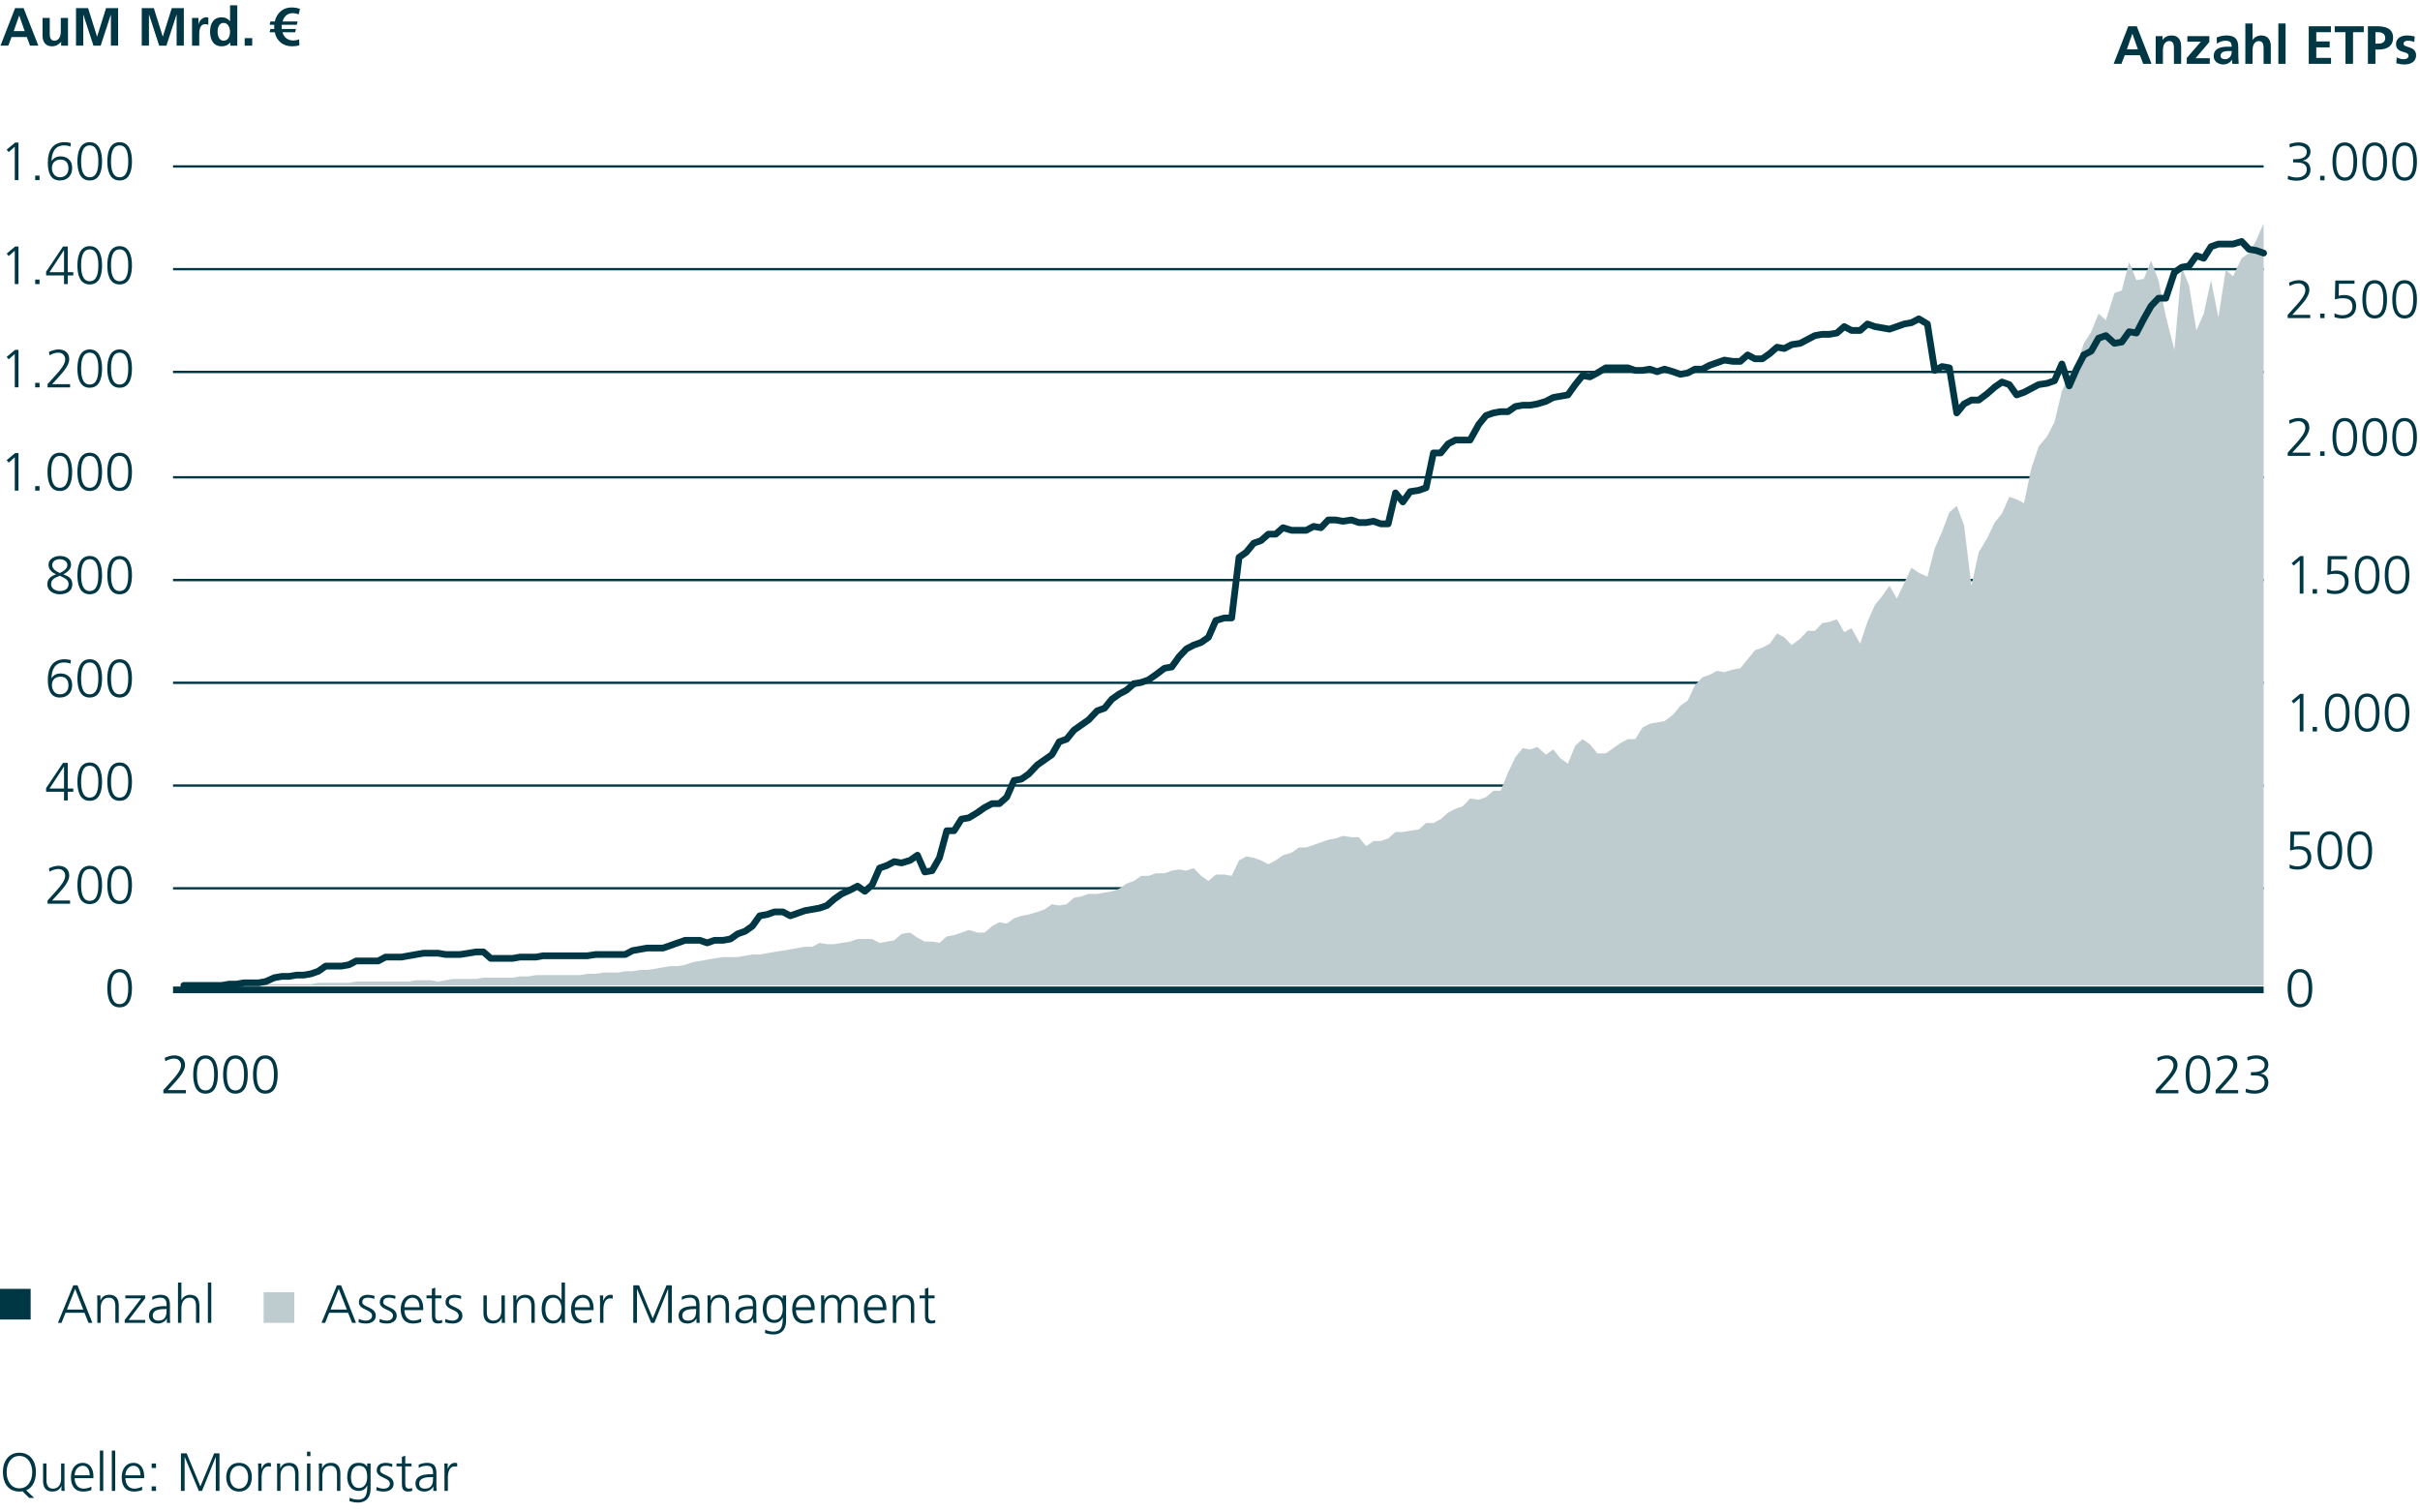 <?xml version="1.0" encoding="UTF-8"?><svg id="Markt_1" xmlns="http://www.w3.org/2000/svg" viewBox="0 0 720 450"><defs><style>.cls-1{fill:#003745;}.cls-2{fill:#bfcccf;}.cls-3{stroke-linecap:round;}.cls-3,.cls-4,.cls-5{fill:none;stroke:#003745;stroke-linejoin:round;}.cls-3,.cls-5{stroke-width:2px;}.cls-4{stroke-width:.7px;}</style></defs><path class="cls-1" d="m8.676,445.664l-1.985-1.969c-.144.032-.288.048-.448.063-.144.017-.304.017-.464.017-3.217,0-4.882-2.354-4.914-5.778-.032-3.025,1.553-5.778,4.914-5.778s4.946,2.753,4.914,5.778c-.032,2.625-1.009,4.626-2.897,5.394l2.354,2.273h-1.473Zm-6.707-7.667c0,2.368,1.185,4.817,3.81,4.817s3.81-2.449,3.81-4.817-1.185-4.818-3.81-4.818-3.81,2.449-3.81,4.818Z"/><path class="cls-1" d="m19.187,441.662c0,.624,0,1.265.064,1.921h-.977v-1.457h-.032c-.336.736-.944,1.649-2.641,1.649-2.017,0-2.785-1.345-2.785-3.138v-5.218h1.008v4.962c0,1.536.545,2.529,1.938,2.529,1.841,0,2.417-1.617,2.417-2.978v-4.514h1.008v6.242Z"/><path class="cls-1" d="m27.187,443.327c-.704.288-1.616.448-2.368.448-2.705,0-3.714-1.825-3.714-4.274,0-2.497,1.377-4.273,3.441-4.273,2.305,0,3.249,1.856,3.249,4.05v.512h-5.586c0,1.729.929,3.122,2.689,3.122.736,0,1.809-.305,2.288-.608v1.024Zm-.496-4.402c0-1.424-.576-2.833-2.08-2.833-1.489,0-2.401,1.489-2.401,2.833h4.481Z"/><path class="cls-1" d="m29.713,431.578h1.008v12.005h-1.008v-12.005Z"/><path class="cls-1" d="m33.265,431.578h1.008v12.005h-1.008v-12.005Z"/><path class="cls-1" d="m42.29,443.327c-.704.288-1.616.448-2.368.448-2.705,0-3.714-1.825-3.714-4.274,0-2.497,1.377-4.273,3.441-4.273,2.305,0,3.249,1.856,3.249,4.05v.512h-5.586c0,1.729.929,3.122,2.689,3.122.736,0,1.809-.305,2.288-.608v1.024Zm-.496-4.402c0-1.424-.576-2.833-2.08-2.833-1.489,0-2.401,1.489-2.401,2.833h4.481Z"/><path class="cls-1" d="m46.417,436.765h-1.297v-1.345h1.297v1.345Zm-1.297,5.474h1.297v1.345h-1.297v-1.345Z"/><path class="cls-1" d="m53.826,432.41h1.712l4.082,9.828,4.098-9.828h1.585v11.173h-1.104v-10.068h-.032l-4.065,10.068h-.944l-4.194-10.068h-.031v10.068h-1.104v-11.173Z"/><path class="cls-1" d="m71.122,435.228c2.641,0,3.81,2.049,3.81,4.273s-1.169,4.274-3.81,4.274-3.81-2.049-3.81-4.274,1.168-4.273,3.81-4.273Zm0,7.684c1.761,0,2.705-1.521,2.705-3.41s-.944-3.409-2.705-3.409-2.705,1.521-2.705,3.409.944,3.41,2.705,3.41Z"/><path class="cls-1" d="m76.832,437.244c0-.896,0-1.232-.064-1.824h1.009v1.568h.032c.368-.912,1.056-1.761,2.097-1.761.24,0,.528.048.704.096v1.057c-.208-.063-.48-.096-.736-.096-1.601,0-2.033,1.793-2.033,3.266v4.033h-1.008v-6.339Z"/><path class="cls-1" d="m82.449,437.341c0-.625,0-1.265-.064-1.921h.977v1.456h.032c.336-.736.944-1.648,2.641-1.648,2.018,0,2.785,1.345,2.785,3.138v5.218h-1.008v-4.962c0-1.537-.545-2.529-1.938-2.529-1.84,0-2.417,1.617-2.417,2.978v4.514h-1.008v-6.242Z"/><path class="cls-1" d="m92.353,433.243h-1.008v-1.345h1.008v1.345Zm-1.008,2.177h1.008v8.163h-1.008v-8.163Z"/><path class="cls-1" d="m94.897,437.341c0-.625,0-1.265-.064-1.921h.977v1.456h.032c.336-.736.944-1.648,2.641-1.648,2.018,0,2.785,1.345,2.785,3.138v5.218h-1.008v-4.962c0-1.537-.545-2.529-1.938-2.529-1.84,0-2.417,1.617-2.417,2.978v4.514h-1.008v-6.242Z"/><path class="cls-1" d="m110.259,442.911c0,2.272-1.024,4.129-3.826,4.129-1.072,0-2.049-.304-2.465-.432l.08-1.009c.624.32,1.521.576,2.401.576,2.593,0,2.816-1.889,2.816-4.193h-.031c-.545,1.185-1.44,1.601-2.481,1.601-2.609,0-3.441-2.272-3.441-4.082,0-2.48.961-4.273,3.361-4.273,1.089,0,1.793.145,2.545,1.12h.032v-.928h1.009v7.491Zm-3.489-.192c1.824,0,2.48-1.729,2.48-3.218,0-1.969-.576-3.409-2.417-3.409-1.921,0-2.417,1.825-2.417,3.409,0,1.601.641,3.218,2.354,3.218Z"/><path class="cls-1" d="m112.065,442.399c.607.305,1.344.513,2.129.513.96,0,1.809-.528,1.809-1.457,0-1.937-3.922-1.633-3.922-4.002,0-1.616,1.312-2.225,2.657-2.225.432,0,1.297.096,2.017.368l-.096.881c-.528-.24-1.249-.385-1.809-.385-1.041,0-1.761.32-1.761,1.36,0,1.521,4.018,1.329,4.018,4.002,0,1.729-1.617,2.321-2.85,2.321-.784,0-1.568-.097-2.289-.385l.097-.992Z"/><path class="cls-1" d="m122.434,436.284h-1.857v5.282c0,.736.272,1.345,1.089,1.345.384,0,.641-.08.929-.192l.063.832c-.24.097-.736.225-1.232.225-1.793,0-1.856-1.232-1.856-2.722v-4.77h-1.601v-.864h1.601v-1.969l1.008-.353v2.321h1.857v.864Z"/><path class="cls-1" d="m128.93,442.271h-.031c-.448.977-1.585,1.505-2.594,1.505-2.32,0-2.688-1.569-2.688-2.306,0-2.736,2.913-2.864,5.025-2.864h.192v-.417c0-1.393-.496-2.097-1.856-2.097-.849,0-1.649.192-2.401.673v-.977c.624-.305,1.681-.561,2.401-.561,2.017,0,2.865.912,2.865,3.041v3.602c0,.656,0,1.152.08,1.713h-.993v-1.312Zm-.096-2.801h-.288c-1.745,0-3.825.176-3.825,1.969,0,1.072.768,1.473,1.696,1.473,2.369,0,2.417-2.065,2.417-2.945v-.496Z"/><path class="cls-1" d="m132.241,437.244c0-.896,0-1.232-.064-1.824h1.009v1.568h.032c.368-.912,1.056-1.761,2.097-1.761.24,0,.528.048.704.096v1.057c-.208-.063-.48-.096-.736-.096-1.601,0-2.033,1.793-2.033,3.266v4.033h-1.008v-6.339Z"/><path class="cls-1" d="m100.235,382.411h1.248l4.434,11.173h-1.152l-1.2-2.993h-5.634l-1.201,2.993h-1.072l4.578-11.173Zm.544,1.057l-2.433,6.163h4.85l-2.417-6.163Z"/><path class="cls-1" d="m106.761,392.4c.607.305,1.344.513,2.129.513.96,0,1.809-.528,1.809-1.457,0-1.937-3.922-1.633-3.922-4.002,0-1.616,1.312-2.225,2.657-2.225.432,0,1.297.096,2.017.368l-.096.881c-.528-.24-1.249-.385-1.809-.385-1.041,0-1.761.32-1.761,1.36,0,1.521,4.018,1.329,4.018,4.002,0,1.729-1.617,2.321-2.85,2.321-.784,0-1.568-.097-2.289-.385l.097-.992Z"/><path class="cls-1" d="m112.985,392.4c.607.305,1.344.513,2.129.513.96,0,1.809-.528,1.809-1.457,0-1.937-3.922-1.633-3.922-4.002,0-1.616,1.312-2.225,2.657-2.225.432,0,1.296.096,2.017.368l-.096.881c-.528-.24-1.249-.385-1.809-.385-1.041,0-1.761.32-1.761,1.36,0,1.521,4.018,1.329,4.018,4.002,0,1.729-1.617,2.321-2.85,2.321-.784,0-1.568-.097-2.289-.385l.097-.992Z"/><path class="cls-1" d="m125.307,393.328c-.704.288-1.616.448-2.368.448-2.705,0-3.714-1.825-3.714-4.274,0-2.497,1.377-4.273,3.441-4.273,2.305,0,3.249,1.856,3.249,4.05v.512h-5.586c0,1.729.929,3.122,2.689,3.122.736,0,1.809-.305,2.288-.608v1.024Zm-.496-4.402c0-1.424-.576-2.833-2.08-2.833-1.489,0-2.401,1.489-2.401,2.833h4.481Z"/><path class="cls-1" d="m131.355,386.285h-1.857v5.282c0,.736.272,1.345,1.089,1.345.384,0,.641-.08.929-.192l.063.832c-.24.097-.736.225-1.232.225-1.793,0-1.856-1.232-1.856-2.722v-4.77h-1.601v-.864h1.601v-1.969l1.008-.353v2.321h1.857v.864Z"/><path class="cls-1" d="m132.536,392.4c.607.305,1.344.513,2.129.513.96,0,1.809-.528,1.809-1.457,0-1.937-3.922-1.633-3.922-4.002,0-1.616,1.312-2.225,2.657-2.225.432,0,1.297.096,2.017.368l-.096.881c-.528-.24-1.249-.385-1.809-.385-1.041,0-1.761.32-1.761,1.36,0,1.521,4.018,1.329,4.018,4.002,0,1.729-1.617,2.321-2.85,2.321-.784,0-1.568-.097-2.289-.385l.097-.992Z"/><path class="cls-1" d="m150.202,391.663c0,.624,0,1.265.064,1.921h-.977v-1.457h-.032c-.336.736-.944,1.649-2.641,1.649-2.017,0-2.785-1.345-2.785-3.138v-5.218h1.008v4.962c0,1.536.545,2.529,1.938,2.529,1.841,0,2.417-1.617,2.417-2.978v-4.514h1.008v6.242Z"/><path class="cls-1" d="m152.729,387.342c0-.625,0-1.265-.064-1.921h.977v1.456h.032c.336-.736.944-1.648,2.641-1.648,2.018,0,2.785,1.345,2.785,3.138v5.218h-1.008v-4.962c0-1.537-.545-2.529-1.938-2.529-1.84,0-2.417,1.617-2.417,2.978v4.514h-1.008v-6.242Z"/><path class="cls-1" d="m168.091,393.584h-1.009v-1.297h-.032c-.544,1.041-1.376,1.489-2.545,1.489-2.241,0-3.361-1.857-3.361-4.274,0-2.48.961-4.273,3.361-4.273,1.601,0,2.401,1.169,2.545,1.568h.032v-5.218h1.009v12.005Zm-3.426-.672c1.793,0,2.417-1.921,2.417-3.41s-.624-3.409-2.417-3.409c-1.921,0-2.417,1.825-2.417,3.409s.496,3.41,2.417,3.41Z"/><path class="cls-1" d="m175.994,393.328c-.704.288-1.616.448-2.368.448-2.705,0-3.714-1.825-3.714-4.274,0-2.497,1.377-4.273,3.441-4.273,2.305,0,3.249,1.856,3.249,4.05v.512h-5.586c0,1.729.929,3.122,2.689,3.122.736,0,1.809-.305,2.288-.608v1.024Zm-.496-4.402c0-1.424-.576-2.833-2.08-2.833-1.489,0-2.401,1.489-2.401,2.833h4.481Z"/><path class="cls-1" d="m178.521,387.245c0-.896,0-1.232-.064-1.824h1.009v1.568h.032c.368-.912,1.056-1.761,2.097-1.761.24,0,.528.048.704.096v1.057c-.208-.063-.48-.096-.736-.096-1.601,0-2.033,1.793-2.033,3.266v4.033h-1.008v-6.339Z"/><path class="cls-1" d="m188.409,382.411h1.712l4.082,9.828,4.098-9.828h1.585v11.173h-1.104v-10.068h-.032l-4.065,10.068h-.944l-4.194-10.068h-.031v10.068h-1.104v-11.173Z"/><path class="cls-1" d="m207.21,392.272h-.031c-.448.977-1.585,1.505-2.594,1.505-2.32,0-2.688-1.569-2.688-2.306,0-2.736,2.913-2.864,5.025-2.864h.192v-.417c0-1.393-.496-2.097-1.856-2.097-.849,0-1.649.192-2.401.673v-.977c.624-.305,1.681-.561,2.401-.561,2.017,0,2.865.912,2.865,3.041v3.602c0,.656,0,1.152.08,1.713h-.993v-1.312Zm-.096-2.801h-.288c-1.745,0-3.825.176-3.825,1.969,0,1.072.768,1.473,1.696,1.473,2.369,0,2.417-2.065,2.417-2.945v-.496Z"/><path class="cls-1" d="m210.521,387.342c0-.625,0-1.265-.064-1.921h.977v1.456h.032c.336-.736.944-1.648,2.641-1.648,2.018,0,2.785,1.345,2.785,3.138v5.218h-1.008v-4.962c0-1.537-.545-2.529-1.938-2.529-1.84,0-2.417,1.617-2.417,2.978v4.514h-1.008v-6.242Z"/><path class="cls-1" d="m224.106,392.272h-.031c-.448.977-1.585,1.505-2.594,1.505-2.32,0-2.688-1.569-2.688-2.306,0-2.736,2.913-2.864,5.025-2.864h.192v-.417c0-1.393-.496-2.097-1.856-2.097-.849,0-1.649.192-2.401.673v-.977c.624-.305,1.681-.561,2.401-.561,2.017,0,2.865.912,2.865,3.041v3.602c0,.656,0,1.152.08,1.713h-.993v-1.312Zm-.096-2.801h-.288c-1.745,0-3.825.176-3.825,1.969,0,1.072.768,1.473,1.696,1.473,2.369,0,2.417-2.065,2.417-2.945v-.496Z"/><path class="cls-1" d="m233.883,392.912c0,2.272-1.024,4.129-3.826,4.129-1.072,0-2.049-.304-2.465-.432l.08-1.009c.624.32,1.521.576,2.401.576,2.593,0,2.816-1.889,2.816-4.193h-.031c-.545,1.185-1.44,1.601-2.481,1.601-2.609,0-3.441-2.272-3.441-4.082,0-2.48.961-4.273,3.361-4.273,1.089,0,1.793.145,2.545,1.12h.032v-.928h1.009v7.491Zm-3.489-.192c1.824,0,2.48-1.729,2.48-3.218,0-1.969-.576-3.409-2.417-3.409-1.921,0-2.417,1.825-2.417,3.409,0,1.601.641,3.218,2.354,3.218Z"/><path class="cls-1" d="m241.785,393.328c-.704.288-1.616.448-2.368.448-2.705,0-3.714-1.825-3.714-4.274,0-2.497,1.377-4.273,3.441-4.273,2.305,0,3.249,1.856,3.249,4.05v.512h-5.586c0,1.729.929,3.122,2.689,3.122.736,0,1.809-.305,2.288-.608v1.024Zm-.496-4.402c0-1.424-.576-2.833-2.08-2.833-1.489,0-2.401,1.489-2.401,2.833h4.481Z"/><path class="cls-1" d="m254.171,393.584v-5.426c0-1.153-.432-2.065-1.729-2.065-1.104,0-2.192.944-2.192,2.978v4.514h-1.009v-5.426c0-1.153-.432-2.065-1.729-2.065-1.104,0-2.193.944-2.193,2.978v4.514h-1.008v-6.242c0-.625,0-1.265-.064-1.921h.977v1.376l.032.017c.32-.561.8-1.585,2.545-1.585.721,0,1.904.305,2.161,1.729h.032c.368-.96,1.328-1.729,2.608-1.729,1.648,0,2.577,1.152,2.577,2.737v5.618h-1.009Z"/><path class="cls-1" d="m263.114,393.328c-.704.288-1.616.448-2.368.448-2.705,0-3.714-1.825-3.714-4.274,0-2.497,1.377-4.273,3.441-4.273,2.305,0,3.249,1.856,3.249,4.05v.512h-5.586c0,1.729.929,3.122,2.689,3.122.736,0,1.809-.305,2.288-.608v1.024Zm-.496-4.402c0-1.424-.576-2.833-2.08-2.833-1.489,0-2.401,1.489-2.401,2.833h4.481Z"/><path class="cls-1" d="m265.64,387.342c0-.625,0-1.265-.064-1.921h.977v1.456h.032c.336-.736.944-1.648,2.641-1.648,2.018,0,2.785,1.345,2.785,3.138v5.218h-1.008v-4.962c0-1.537-.545-2.529-1.938-2.529-1.84,0-2.417,1.617-2.417,2.978v4.514h-1.008v-6.242Z"/><path class="cls-1" d="m278.058,386.285h-1.857v5.282c0,.736.272,1.345,1.089,1.345.384,0,.641-.08.929-.192l.063.832c-.24.097-.736.225-1.232.225-1.793,0-1.856-1.232-1.856-2.722v-4.77h-1.601v-.864h1.601v-1.969l1.008-.353v2.321h1.857v.864Z"/><rect class="cls-2" x="78.428" y="384.466" width="9.119" height="9.119"/><path class="cls-1" d="m21.807,382.41h1.248l4.434,11.173h-1.152l-1.2-2.993h-5.634l-1.201,2.993h-1.072l4.578-11.173Zm.544,1.057l-2.433,6.163h4.85l-2.417-6.163Z"/><path class="cls-1" d="m28.957,387.341c0-.625,0-1.265-.064-1.921h.977v1.456h.032c.336-.736.944-1.648,2.641-1.648,2.018,0,2.785,1.345,2.785,3.138v5.218h-1.008v-4.962c0-1.537-.545-2.529-1.938-2.529-1.84,0-2.417,1.617-2.417,2.978v4.514h-1.008v-6.242Z"/><path class="cls-1" d="m37.1,392.735l4.914-6.45h-4.722v-.864h5.891v.864l-4.914,6.435h4.914v.864h-6.083v-.849Z"/><path class="cls-1" d="m49.647,392.271h-.031c-.448.977-1.585,1.505-2.594,1.505-2.32,0-2.688-1.569-2.688-2.306,0-2.736,2.913-2.864,5.025-2.864h.192v-.417c0-1.393-.496-2.097-1.856-2.097-.849,0-1.649.192-2.401.673v-.977c.624-.305,1.681-.561,2.401-.561,2.017,0,2.865.912,2.865,3.041v3.602c0,.656,0,1.152.08,1.713h-.993v-1.312Zm-.096-2.801h-.288c-1.745,0-3.825.176-3.825,1.969,0,1.072.768,1.473,1.696,1.473,2.369,0,2.417-2.065,2.417-2.945v-.496Z"/><path class="cls-1" d="m52.957,381.578h1.008v5.218h.032c.433-.896,1.345-1.568,2.545-1.568,2.193,0,2.785,1.457,2.785,3.474v4.882h-1.008v-4.866c0-1.408-.272-2.625-1.938-2.625-1.792,0-2.417,1.697-2.417,3.121v4.37h-1.008v-12.005Z"/><path class="cls-1" d="m61.853,381.578h1.008v12.005h-1.008v-12.005Z"/><rect class="cls-1" y="383.466" width="9.119" height="9.119"/><line class="cls-5" x1="51.482" y1="294.516" x2="673.478" y2="294.516"/><path class="cls-4" d="m51.48,49.516h621.995M51.48,80.086h621.995M51.48,110.655h621.995M51.48,142.008h621.995M51.48,172.578h621.995M51.48,203.147h621.995M51.48,233.717h621.995m-621.991,30.57h621.995"/><path class="cls-1" d="m48.608,324.318l2.561-2.834c1.345-1.488,2.689-3.153,2.689-4.514,0-1.185-.864-2.017-1.969-2.017-1.009,0-1.81.288-2.689.801l-.192-1.009c.816-.4,1.905-.752,2.817-.752,1.809,0,3.233.912,3.233,2.929,0,1.665-1.633,3.602-3.073,5.187l-2.017,2.209h5.346v.96h-6.706v-.96Z"/><path class="cls-1" d="m64.819,319.692c0,2.337-.48,5.698-3.665,5.698s-3.666-3.361-3.666-5.698c0-2.609.688-5.698,3.666-5.698s3.665,3.089,3.665,5.698Zm-6.227,0c0,1.856.24,4.737,2.562,4.737s2.561-2.881,2.561-4.737-.24-4.738-2.561-4.738-2.562,2.881-2.562,4.738Z"/><path class="cls-1" d="m73.714,319.692c0,2.337-.48,5.698-3.665,5.698s-3.666-3.361-3.666-5.698c0-2.609.688-5.698,3.666-5.698s3.665,3.089,3.665,5.698Zm-6.227,0c0,1.856.24,4.737,2.562,4.737s2.561-2.881,2.561-4.737-.24-4.738-2.561-4.738-2.562,2.881-2.562,4.738Z"/><path class="cls-1" d="m82.61,319.692c0,2.337-.48,5.698-3.665,5.698s-3.666-3.361-3.666-5.698c0-2.609.688-5.698,3.666-5.698s3.665,3.089,3.665,5.698Zm-6.227,0c0,1.856.24,4.737,2.562,4.737s2.561-2.881,2.561-4.737-.24-4.738-2.561-4.738-2.562,2.881-2.562,4.738Z"/><path class="cls-1" d="m641.41,324.318l2.561-2.834c1.345-1.488,2.689-3.153,2.689-4.514,0-1.185-.864-2.017-1.969-2.017-1.009,0-1.81.288-2.689.801l-.192-1.009c.816-.4,1.905-.752,2.817-.752,1.809,0,3.233.912,3.233,2.929,0,1.665-1.633,3.602-3.073,5.187l-2.017,2.209h5.346v.96h-6.706v-.96Z"/><path class="cls-1" d="m657.621,319.692c0,2.337-.48,5.698-3.665,5.698s-3.666-3.361-3.666-5.698c0-2.609.688-5.698,3.666-5.698s3.665,3.089,3.665,5.698Zm-6.227,0c0,1.856.24,4.737,2.562,4.737s2.561-2.881,2.561-4.737-.24-4.738-2.561-4.738-2.562,2.881-2.562,4.738Z"/><path class="cls-1" d="m659.202,324.318l2.561-2.834c1.345-1.488,2.689-3.153,2.689-4.514,0-1.185-.864-2.017-1.969-2.017-1.009,0-1.81.288-2.689.801l-.192-1.009c.816-.4,1.905-.752,2.817-.752,1.809,0,3.233.912,3.233,2.929,0,1.665-1.633,3.602-3.073,5.187l-2.017,2.209h5.346v.96h-6.706v-.96Z"/><path class="cls-1" d="m669.699,319.003h.288c1.521,0,3.793-.16,3.793-2.241,0-1.248-1.36-1.809-2.561-1.809-.881,0-1.713.225-2.497.592l-.097-1.04c.816-.304,1.777-.512,2.705-.512,1.841,0,3.554.784,3.554,2.769,0,1.36-.96,2.337-2.32,2.673v.032c1.488.064,2.32,1.217,2.32,2.705,0,2.033-1.793,3.218-4.033,3.218-.961,0-1.857-.112-2.753-.448l.128-1.057c.912.433,1.889.544,2.688.544,1.345,0,2.865-.656,2.865-2.353,0-1.921-1.856-2.113-3.057-2.113h-1.024v-.96Z"/><path class="cls-1" d="m39.258,294.016c0,2.337-.48,5.698-3.665,5.698s-3.666-3.361-3.666-5.698c0-2.609.688-5.698,3.666-5.698s3.665,3.089,3.665,5.698Zm-6.227,0c0,1.856.24,4.737,2.562,4.737s2.561-2.881,2.561-4.737-.24-4.738-2.561-4.738-2.562,2.881-2.562,4.738Z"/><path class="cls-1" d="m14.153,267.915l2.561-2.834c1.345-1.488,2.689-3.153,2.689-4.514,0-1.185-.864-2.017-1.969-2.017-1.009,0-1.81.288-2.689.801l-.192-1.009c.816-.4,1.905-.752,2.817-.752,1.809,0,3.233.912,3.233,2.929,0,1.665-1.633,3.602-3.073,5.187l-2.017,2.209h5.346v.96h-6.706v-.96Z"/><path class="cls-1" d="m30.364,263.289c0,2.337-.48,5.698-3.665,5.698s-3.666-3.361-3.666-5.698c0-2.609.688-5.698,3.666-5.698s3.665,3.089,3.665,5.698Zm-6.227,0c0,1.856.24,4.737,2.562,4.737s2.561-2.881,2.561-4.737-.24-4.738-2.561-4.738-2.562,2.881-2.562,4.738Z"/><path class="cls-1" d="m39.259,263.289c0,2.337-.48,5.698-3.665,5.698s-3.666-3.361-3.666-5.698c0-2.609.688-5.698,3.666-5.698s3.665,3.089,3.665,5.698Zm-6.227,0c0,1.856.24,4.737,2.562,4.737s2.561-2.881,2.561-4.737-.24-4.738-2.561-4.738-2.562,2.881-2.562,4.738Z"/><path class="cls-1" d="m13.72,234.485l5.026-7.508h1.408v7.636h1.648v.96h-1.648v2.577h-1.104v-2.577h-5.33v-1.088Zm5.33-6.403h-.032l-4.289,6.531h4.321v-6.531Z"/><path class="cls-1" d="m30.364,232.564c0,2.337-.48,5.698-3.665,5.698s-3.666-3.361-3.666-5.698c0-2.609.688-5.698,3.666-5.698s3.665,3.089,3.665,5.698Zm-6.227,0c0,1.856.24,4.737,2.562,4.737s2.561-2.881,2.561-4.737-.24-4.738-2.561-4.738-2.562,2.881-2.562,4.738Z"/><path class="cls-1" d="m39.259,232.564c0,2.337-.48,5.698-3.665,5.698s-3.666-3.361-3.666-5.698c0-2.609.688-5.698,3.666-5.698s3.665,3.089,3.665,5.698Zm-6.227,0c0,1.856.24,4.737,2.562,4.737s2.561-2.881,2.561-4.737-.24-4.738-2.561-4.738-2.562,2.881-2.562,4.738Z"/><path class="cls-1" d="m17.802,165.414c1.744,0,3.345.784,3.345,2.608,0,1.377-1.232,2.289-2.289,2.865,1.521.544,2.657,1.185,2.657,2.945,0,2.193-1.921,2.978-3.713,2.978-1.777,0-3.714-.929-3.714-2.978,0-1.713,1.12-2.417,2.577-2.945-1.152-.544-2.225-1.393-2.225-2.865,0-1.872,2-2.608,3.361-2.608Zm0,5.89c-1.297.528-2.609.977-2.609,2.529,0,1.249,1.328,2.017,2.609,2.017,1.312,0,2.608-.576,2.608-2.112,0-1.409-1.584-1.905-2.608-2.434Zm0-.816c1.008-.496,2.24-1.216,2.24-2.368,0-1.185-1.2-1.745-2.24-1.745-1.169,0-2.257.576-2.257,1.745,0,1.28,1.344,1.92,2.257,2.368Z"/><path class="cls-1" d="m30.364,171.113c0,2.337-.48,5.698-3.665,5.698s-3.666-3.361-3.666-5.698c0-2.609.688-5.698,3.666-5.698s3.665,3.089,3.665,5.698Zm-6.227,0c0,1.856.24,4.737,2.562,4.737s2.561-2.881,2.561-4.737-.24-4.738-2.561-4.738-2.562,2.881-2.562,4.738Z"/><path class="cls-1" d="m39.259,171.113c0,2.337-.48,5.698-3.665,5.698s-3.666-3.361-3.666-5.698c0-2.609.688-5.698,3.666-5.698s3.665,3.089,3.665,5.698Zm-6.227,0c0,1.856.24,4.737,2.562,4.737s2.561-2.881,2.561-4.737-.24-4.738-2.561-4.738-2.562,2.881-2.562,4.738Z"/><path class="cls-1" d="m4.506,134.799h.992v11.173h-1.104v-9.924l-1.809,1.584-.608-.72,2.529-2.113Z"/><path class="cls-1" d="m10.473,144.627h1.297v1.345h-1.297v-1.345Z"/><path class="cls-1" d="m21.467,140.386c0,2.337-.48,5.698-3.665,5.698s-3.666-3.361-3.666-5.698c0-2.609.688-5.698,3.666-5.698s3.665,3.089,3.665,5.698Zm-6.227,0c0,1.856.24,4.737,2.562,4.737s2.561-2.881,2.561-4.737-.24-4.738-2.561-4.738-2.562,2.881-2.562,4.738Z"/><path class="cls-1" d="m30.364,140.386c0,2.337-.48,5.698-3.665,5.698s-3.666-3.361-3.666-5.698c0-2.609.688-5.698,3.666-5.698s3.665,3.089,3.665,5.698Zm-6.227,0c0,1.856.24,4.737,2.562,4.737s2.561-2.881,2.561-4.737-.24-4.738-2.561-4.738-2.562,2.881-2.562,4.738Z"/><path class="cls-1" d="m39.259,140.386c0,2.337-.48,5.698-3.665,5.698s-3.666-3.361-3.666-5.698c0-2.609.688-5.698,3.666-5.698s3.665,3.089,3.665,5.698Zm-6.227,0c0,1.856.24,4.737,2.562,4.737s2.561-2.881,2.561-4.737-.24-4.738-2.561-4.738-2.562,2.881-2.562,4.738Z"/><path class="cls-1" d="m4.506,73.348h.992v11.172h-1.104v-9.924l-1.809,1.584-.608-.72,2.529-2.113Z"/><path class="cls-1" d="m10.473,83.176h1.297v1.345h-1.297v-1.345Z"/><path class="cls-1" d="m13.72,80.855l5.026-7.507h1.408v7.635h1.648v.96h-1.648v2.577h-1.104v-2.577h-5.33v-1.088Zm5.33-6.402h-.032l-4.289,6.53h4.321v-6.53Z"/><path class="cls-1" d="m30.364,78.934c0,2.337-.48,5.698-3.665,5.698s-3.666-3.361-3.666-5.698c0-2.609.688-5.698,3.666-5.698s3.665,3.089,3.665,5.698Zm-6.227,0c0,1.857.24,4.738,2.562,4.738s2.561-2.881,2.561-4.738-.24-4.738-2.561-4.738-2.562,2.881-2.562,4.738Z"/><path class="cls-1" d="m39.259,78.934c0,2.337-.48,5.698-3.665,5.698s-3.666-3.361-3.666-5.698c0-2.609.688-5.698,3.666-5.698s3.665,3.089,3.665,5.698Zm-6.227,0c0,1.857.24,4.738,2.562,4.738s2.561-2.881,2.561-4.738-.24-4.738-2.561-4.738-2.562,2.881-2.562,4.738Z"/><path class="cls-1" d="m4.506,42.412h.992v11.172h-1.104v-9.924l-1.809,1.584-.608-.72,2.529-2.113Z"/><path class="cls-1" d="m10.473,52.24h1.297v1.345h-1.297v-1.345Z"/><path class="cls-1" d="m14.232,48.398c0-3.377,1.265-6.099,5.043-6.099.607,0,1.2.112,1.792.256l-.096,1.056c-.464-.208-1.2-.352-1.841-.352-2.897-.048-3.794,2.369-3.794,4.642h.032c.576-.944,1.585-1.377,2.625-1.377,1.473,0,3.474.721,3.474,3.49,0,2.177-1.36,3.681-3.649,3.681-2.961,0-3.586-2.673-3.586-5.298Zm1.217,1.568c0,1.377.753,2.77,2.401,2.77,1.633,0,2.513-1.137,2.513-2.641,0-1.633-.816-2.609-2.369-2.609-1.601,0-2.545,1.009-2.545,2.481Z"/><path class="cls-1" d="m30.364,47.998c0,2.337-.48,5.698-3.665,5.698s-3.666-3.361-3.666-5.698c0-2.609.688-5.698,3.666-5.698s3.665,3.089,3.665,5.698Zm-6.227,0c0,1.857.24,4.738,2.562,4.738s2.561-2.881,2.561-4.738-.24-4.738-2.561-4.738-2.562,2.881-2.562,4.738Z"/><path class="cls-1" d="m39.259,47.998c0,2.337-.48,5.698-3.665,5.698s-3.666-3.361-3.666-5.698c0-2.609.688-5.698,3.666-5.698s3.665,3.089,3.665,5.698Zm-6.227,0c0,1.857.24,4.738,2.562,4.738s2.561-2.881,2.561-4.738-.24-4.738-2.561-4.738-2.562,2.881-2.562,4.738Z"/><path class="cls-1" d="m14.232,202.238c0-3.377,1.265-6.098,5.043-6.098.607,0,1.2.111,1.792.256l-.096,1.057c-.464-.208-1.2-.353-1.841-.353-2.897-.048-3.794,2.369-3.794,4.642h.032c.576-.944,1.585-1.376,2.625-1.376,1.473,0,3.474.72,3.474,3.489,0,2.177-1.36,3.682-3.649,3.682-2.961,0-3.586-2.673-3.586-5.299Zm1.217,1.569c0,1.376.753,2.769,2.401,2.769,1.633,0,2.513-1.136,2.513-2.641,0-1.633-.816-2.609-2.369-2.609-1.601,0-2.545,1.009-2.545,2.481Z"/><path class="cls-1" d="m30.364,201.838c0,2.337-.48,5.698-3.665,5.698s-3.666-3.361-3.666-5.698c0-2.609.688-5.698,3.666-5.698s3.665,3.089,3.665,5.698Zm-6.227,0c0,1.856.24,4.737,2.562,4.737s2.561-2.881,2.561-4.737-.24-4.738-2.561-4.738-2.562,2.881-2.562,4.738Z"/><path class="cls-1" d="m39.259,201.838c0,2.337-.48,5.698-3.665,5.698s-3.666-3.361-3.666-5.698c0-2.609.688-5.698,3.666-5.698s3.665,3.089,3.665,5.698Zm-6.227,0c0,1.856.24,4.737,2.562,4.737s2.561-2.881,2.561-4.737-.24-4.738-2.561-4.738-2.562,2.881-2.562,4.738Z"/><path class="cls-1" d="m687.951,294.016c0,2.337-.48,5.698-3.665,5.698s-3.666-3.361-3.666-5.698c0-2.609.688-5.698,3.666-5.698s3.665,3.089,3.665,5.698Zm-6.227,0c0,1.856.24,4.737,2.562,4.737s2.561-2.881,2.561-4.737-.24-4.738-2.561-4.738-2.562,2.881-2.562,4.738Z"/><path class="cls-1" d="m687.166,248.399h-4.626l-.08,3.585c.368-.128.832-.24,1.696-.24,2.161,0,3.506,1.217,3.506,3.266,0,2.465-1.681,3.714-4.065,3.714-.801,0-1.633-.112-2.385-.4v-1.137c.704.385,1.601.576,2.385.576,1.456,0,2.961-.784,2.961-2.528,0-1.729-.912-2.529-2.801-2.529-.944,0-1.601.112-2.417.352l.111-5.618h5.715v.961Z"/><path class="cls-1" d="m696.846,253.025c0,2.337-.48,5.698-3.665,5.698s-3.666-3.361-3.666-5.698c0-2.609.688-5.698,3.666-5.698s3.665,3.089,3.665,5.698Zm-6.227,0c0,1.856.24,4.737,2.562,4.737s2.561-2.881,2.561-4.737-.24-4.738-2.561-4.738-2.562,2.881-2.562,4.738Z"/><path class="cls-1" d="m705.743,253.025c0,2.337-.48,5.698-3.665,5.698s-3.666-3.361-3.666-5.698c0-2.609.688-5.698,3.666-5.698s3.665,3.089,3.665,5.698Zm-6.227,0c0,1.856.24,4.737,2.562,4.737s2.561-2.881,2.561-4.737-.24-4.738-2.561-4.738-2.562,2.881-2.562,4.738Z"/><path class="cls-1" d="m684.333,206.446h.992v11.173h-1.104v-9.924l-1.809,1.584-.608-.72,2.529-2.113Z"/><path class="cls-1" d="m688.06,216.274h1.297v1.345h-1.297v-1.345Z"/><path class="cls-1" d="m699.054,212.032c0,2.337-.48,5.698-3.665,5.698s-3.666-3.361-3.666-5.698c0-2.609.688-5.698,3.666-5.698s3.665,3.089,3.665,5.698Zm-6.227,0c0,1.856.24,4.737,2.562,4.737s2.561-2.881,2.561-4.737-.24-4.738-2.561-4.738-2.562,2.881-2.562,4.738Z"/><path class="cls-1" d="m707.951,212.032c0,2.337-.48,5.698-3.665,5.698s-3.666-3.361-3.666-5.698c0-2.609.688-5.698,3.666-5.698s3.665,3.089,3.665,5.698Zm-6.227,0c0,1.856.24,4.737,2.562,4.737s2.561-2.881,2.561-4.737-.24-4.738-2.561-4.738-2.562,2.881-2.562,4.738Z"/><path class="cls-1" d="m716.846,212.032c0,2.337-.48,5.698-3.665,5.698s-3.666-3.361-3.666-5.698c0-2.609.688-5.698,3.666-5.698s3.665,3.089,3.665,5.698Zm-6.227,0c0,1.856.24,4.737,2.562,4.737s2.561-2.881,2.561-4.737-.24-4.738-2.561-4.738-2.562,2.881-2.562,4.738Z"/><path class="cls-1" d="m684.333,165.454h.992v11.173h-1.104v-9.924l-1.809,1.584-.608-.72,2.529-2.113Z"/><path class="cls-1" d="m688.06,175.282h1.297v1.345h-1.297v-1.345Z"/><path class="cls-1" d="m698.27,166.415h-4.626l-.08,3.585c.368-.128.832-.24,1.696-.24,2.161,0,3.506,1.217,3.506,3.266,0,2.465-1.681,3.714-4.065,3.714-.801,0-1.633-.112-2.385-.4v-1.137c.704.385,1.601.576,2.385.576,1.456,0,2.961-.784,2.961-2.528,0-1.729-.912-2.529-2.801-2.529-.944,0-1.601.112-2.417.352l.111-5.618h5.715v.961Z"/><path class="cls-1" d="m707.951,171.041c0,2.337-.48,5.698-3.665,5.698s-3.666-3.361-3.666-5.698c0-2.609.688-5.698,3.666-5.698s3.665,3.089,3.665,5.698Zm-6.227,0c0,1.856.24,4.737,2.562,4.737s2.561-2.881,2.561-4.737-.24-4.738-2.561-4.738-2.562,2.881-2.562,4.738Z"/><path class="cls-1" d="m716.846,171.041c0,2.337-.48,5.698-3.665,5.698s-3.666-3.361-3.666-5.698c0-2.609.688-5.698,3.666-5.698s3.665,3.089,3.665,5.698Zm-6.227,0c0,1.856.24,4.737,2.562,4.737s2.561-2.881,2.561-4.737-.24-4.738-2.561-4.738-2.562,2.881-2.562,4.738Z"/><path class="cls-1" d="m680.636,134.675l2.561-2.834c1.345-1.488,2.689-3.153,2.689-4.514,0-1.185-.864-2.017-1.969-2.017-1.009,0-1.81.288-2.689.801l-.192-1.009c.816-.4,1.905-.752,2.817-.752,1.809,0,3.233.912,3.233,2.929,0,1.665-1.633,3.602-3.073,5.187l-2.017,2.209h5.346v.96h-6.706v-.96Z"/><path class="cls-1" d="m690.299,134.29h1.297v1.345h-1.297v-1.345Z"/><path class="cls-1" d="m701.294,130.049c0,2.337-.48,5.698-3.665,5.698s-3.666-3.361-3.666-5.698c0-2.609.688-5.698,3.666-5.698s3.665,3.089,3.665,5.698Zm-6.227,0c0,1.856.24,4.737,2.562,4.737s2.561-2.881,2.561-4.737-.24-4.738-2.561-4.738-2.562,2.881-2.562,4.738Z"/><path class="cls-1" d="m710.191,130.049c0,2.337-.48,5.698-3.665,5.698s-3.666-3.361-3.666-5.698c0-2.609.688-5.698,3.666-5.698s3.665,3.089,3.665,5.698Zm-6.227,0c0,1.856.24,4.737,2.562,4.737s2.561-2.881,2.561-4.737-.24-4.738-2.561-4.738-2.562,2.881-2.562,4.738Z"/><path class="cls-1" d="m719.086,130.049c0,2.337-.48,5.698-3.665,5.698s-3.666-3.361-3.666-5.698c0-2.609.688-5.698,3.666-5.698s3.665,3.089,3.665,5.698Zm-6.227,0c0,1.856.24,4.737,2.562,4.737s2.561-2.881,2.561-4.737-.24-4.738-2.561-4.738-2.562,2.881-2.562,4.738Z"/><path class="cls-1" d="m682.237,47.377h.288c1.521,0,3.793-.16,3.793-2.241,0-1.249-1.36-1.809-2.561-1.809-.881,0-1.713.224-2.497.592l-.097-1.041c.816-.304,1.777-.512,2.705-.512,1.841,0,3.554.785,3.554,2.769,0,1.361-.96,2.337-2.32,2.673v.032c1.488.064,2.32,1.217,2.32,2.705,0,2.033-1.793,3.217-4.033,3.217-.961,0-1.857-.112-2.753-.448l.128-1.057c.912.432,1.889.544,2.688.544,1.345,0,2.865-.656,2.865-2.353,0-1.921-1.856-2.113-3.057-2.113h-1.024v-.96Z"/><path class="cls-1" d="m690.299,52.307h1.297v1.345h-1.297v-1.345Z"/><path class="cls-1" d="m701.294,48.065c0,2.337-.48,5.698-3.665,5.698s-3.666-3.361-3.666-5.698c0-2.609.688-5.698,3.666-5.698s3.665,3.089,3.665,5.698Zm-6.227,0c0,1.857.24,4.738,2.562,4.738s2.561-2.881,2.561-4.738-.24-4.738-2.561-4.738-2.562,2.881-2.562,4.738Z"/><path class="cls-1" d="m710.191,48.065c0,2.337-.48,5.698-3.665,5.698s-3.666-3.361-3.666-5.698c0-2.609.688-5.698,3.666-5.698s3.665,3.089,3.665,5.698Zm-6.227,0c0,1.857.24,4.738,2.562,4.738s2.561-2.881,2.561-4.738-.24-4.738-2.561-4.738-2.562,2.881-2.562,4.738Z"/><path class="cls-1" d="m719.086,48.065c0,2.337-.48,5.698-3.665,5.698s-3.666-3.361-3.666-5.698c0-2.609.688-5.698,3.666-5.698s3.665,3.089,3.665,5.698Zm-6.227,0c0,1.857.24,4.738,2.562,4.738s2.561-2.881,2.561-4.738-.24-4.738-2.561-4.738-2.562,2.881-2.562,4.738Z"/><path class="cls-1" d="m680.636,93.682l2.561-2.833c1.345-1.489,2.689-3.153,2.689-4.514,0-1.185-.864-2.017-1.969-2.017-1.009,0-1.81.288-2.689.8l-.192-1.008c.816-.4,1.905-.752,2.817-.752,1.809,0,3.233.913,3.233,2.929,0,1.665-1.633,3.602-3.073,5.186l-2.017,2.209h5.346v.96h-6.706v-.96Z"/><path class="cls-1" d="m690.299,93.298h1.297v1.345h-1.297v-1.345Z"/><path class="cls-1" d="m700.51,84.431h-4.626l-.08,3.585c.368-.128.832-.24,1.696-.24,2.161,0,3.506,1.216,3.506,3.265,0,2.465-1.681,3.713-4.065,3.713-.801,0-1.633-.112-2.385-.4v-1.137c.704.384,1.601.577,2.385.577,1.456,0,2.961-.785,2.961-2.529,0-1.729-.912-2.529-2.801-2.529-.944,0-1.601.112-2.417.352l.111-5.618h5.715v.96Z"/><path class="cls-1" d="m710.191,89.056c0,2.337-.48,5.698-3.665,5.698s-3.666-3.361-3.666-5.698c0-2.609.688-5.698,3.666-5.698s3.665,3.089,3.665,5.698Zm-6.227,0c0,1.857.24,4.738,2.562,4.738s2.561-2.881,2.561-4.738-.24-4.738-2.561-4.738-2.562,2.881-2.562,4.738Z"/><path class="cls-1" d="m719.086,89.056c0,2.337-.48,5.698-3.665,5.698s-3.666-3.361-3.666-5.698c0-2.609.688-5.698,3.666-5.698s3.665,3.089,3.665,5.698Zm-6.227,0c0,1.857.24,4.738,2.562,4.738s2.561-2.881,2.561-4.738-.24-4.738-2.561-4.738-2.562,2.881-2.562,4.738Z"/><path class="cls-1" d="m4.498,2.411h2.528l4.387,11.172h-2.481l-.96-2.561H3.442l-.977,2.561H.145L4.498,2.411Zm1.232,2.241h-.032l-1.616,4.61h3.265l-1.616-4.61Z"/><path class="cls-1" d="m20.228,13.584h-2.033v-1.121h-.032c-.656.8-1.584,1.312-2.705,1.312-1.952,0-2.801-1.376-2.801-3.233v-5.202h2.145v4.401c0,1.009.017,2.369,1.393,2.369,1.553,0,1.889-1.681,1.889-2.737v-4.034h2.146v8.243Z"/><path class="cls-1" d="m22.624,2.411h3.585l2.657,8.467h.032l2.657-8.467h3.585v11.172h-2.145V4.364h-.032l-3.009,9.22h-2.146l-3.009-9.22-.032.032v9.188h-2.145V2.411Z"/><path class="cls-1" d="m42.177,2.411h3.585l2.657,8.467h.032l2.657-8.467h3.585v11.172h-2.145V4.364h-.032l-3.009,9.22h-2.146l-3.009-9.22-.032.032v9.188h-2.145V2.411Z"/><path class="cls-1" d="m57.136,5.341h1.905v1.873h.031c.097-.768.977-2.065,2.257-2.065.209,0,.433,0,.656.064v2.161c-.191-.112-.576-.176-.96-.176-1.745,0-1.745,2.177-1.745,3.361v3.025h-2.145V5.341Z"/><path class="cls-1" d="m68.514,12.656h-.032c-.64.8-1.521,1.12-2.529,1.12-2.528,0-3.457-2.081-3.457-4.337,0-2.273.929-4.29,3.457-4.29,1.073,0,1.825.368,2.466,1.153h.031V1.579h2.146v12.005h-2.081v-.928Zm-1.969-.544c1.425,0,1.889-1.504,1.889-2.673,0-1.153-.544-2.625-1.921-2.625-1.393,0-1.776,1.521-1.776,2.625,0,1.136.4,2.673,1.809,2.673Z"/><path class="cls-1" d="m72.8,11.343h2.241v2.241h-2.241v-2.241Z"/><path class="cls-1" d="m88.851,4.3c-.497-.256-1.233-.384-1.793-.384-1.601,0-2.562.993-2.993,2.481h4.481l-.24.977h-4.481c-.048.416-.048.833,0,1.249h4.21l-.208.976h-3.794c.4,1.473,1.601,2.449,3.138,2.449.576,0,1.296-.112,1.809-.352l.096,1.761c-.656.24-1.488.32-2.192.32-2.577,0-4.578-1.488-5.139-4.178h-1.521l.224-.976h1.153c-.032-.416-.032-.833,0-1.249h-1.377l.224-.977h1.297c.593-2.561,2.481-4.178,4.979-4.178.848,0,1.744.128,2.528.432l-.399,1.649Z"/><path class="cls-1" d="m633.207,7.815h2.528l4.387,11.172h-2.481l-.96-2.561h-4.53l-.977,2.561h-2.32l4.354-11.172Zm1.232,2.241h-.032l-1.616,4.61h3.265l-1.616-4.61Z"/><path class="cls-1" d="m641.366,10.744h2.033v1.12h.031c.673-.944,1.585-1.312,2.705-1.312,1.953,0,2.802,1.376,2.802,3.233v5.202h-2.146v-4.402c0-1.008-.016-2.369-1.393-2.369-1.553,0-1.889,1.681-1.889,2.737v4.034h-2.145v-8.243Z"/><path class="cls-1" d="m650.789,10.744h6.531v1.761l-4.098,4.818h4.241v1.665h-6.851v-1.745l4.178-4.834h-4.002v-1.665Z"/><path class="cls-1" d="m659.51,11.177c.832-.384,1.953-.625,2.865-.625,2.513,0,3.554,1.041,3.554,3.474v1.056c0,.833.016,1.457.031,2.065.017.625.049,1.201.097,1.841h-1.889c-.08-.432-.08-.977-.097-1.232h-.032c-.496.912-1.568,1.424-2.545,1.424-1.456,0-2.881-.88-2.881-2.449,0-1.232.593-1.953,1.408-2.353.816-.4,1.873-.48,2.77-.48h1.185c0-1.329-.593-1.777-1.856-1.777-.913,0-1.825.352-2.545.896l-.064-1.841Zm2.513,6.435c.656,0,1.169-.288,1.505-.736.353-.464.448-1.057.448-1.697h-.929c-.96,0-2.385.16-2.385,1.425,0,.704.593,1.008,1.36,1.008Z"/><path class="cls-1" d="m668.037,6.983h2.145v4.882h.032c.544-.8,1.473-1.312,2.593-1.312,1.953,0,2.802,1.376,2.802,3.233v5.202h-2.146v-4.402c0-1.008-.016-2.369-1.393-2.369-1.553,0-1.889,1.681-1.889,2.737v4.034h-2.145V6.983Z"/><path class="cls-1" d="m677.862,6.983h2.145v12.005h-2.145V6.983Z"/><path class="cls-1" d="m686.902,7.815h6.595v1.761h-4.354v2.753h3.986v1.761h-3.986v3.137h4.386v1.761h-6.626V7.815Z"/><path class="cls-1" d="m697.829,9.576h-3.201v-1.761h8.644v1.761h-3.201v9.412h-2.241v-9.412Z"/><path class="cls-1" d="m704.501,7.815h2.833c2.433,0,4.658.704,4.658,3.377,0,2.609-1.905,3.553-4.306,3.553h-.944v4.242h-2.241V7.815Zm2.241,5.17h.784c1.12,0,2.129-.368,2.129-1.665s-.977-1.745-2.129-1.745h-.784v3.409Z"/><path class="cls-1" d="m718.295,12.473c-.656-.224-1.136-.352-1.92-.352-.576,0-1.265.208-1.265.912,0,1.312,3.729.48,3.729,3.458,0,1.921-1.713,2.689-3.458,2.689-.816,0-1.648-.144-2.433-.352l.128-1.761c.673.336,1.377.544,2.113.544.544,0,1.408-.208,1.408-1.008,0-1.617-3.729-.512-3.729-3.49,0-1.776,1.553-2.561,3.233-2.561,1.009,0,1.665.16,2.337.304l-.145,1.617Z"/><path class="cls-1" d="m4.506,104.075h.992v11.172h-1.104v-9.924l-1.809,1.584-.608-.72,2.529-2.113Z"/><path class="cls-1" d="m10.473,113.903h1.297v1.345h-1.297v-1.345Z"/><path class="cls-1" d="m14.153,114.287l2.561-2.833c1.345-1.489,2.689-3.153,2.689-4.514,0-1.185-.864-2.017-1.969-2.017-1.009,0-1.81.288-2.689.8l-.192-1.008c.816-.4,1.905-.752,2.817-.752,1.809,0,3.233.913,3.233,2.929,0,1.665-1.633,3.602-3.073,5.186l-2.017,2.209h5.346v.96h-6.706v-.96Z"/><path class="cls-1" d="m30.364,109.661c0,2.337-.48,5.698-3.665,5.698s-3.666-3.361-3.666-5.698c0-2.609.688-5.698,3.666-5.698s3.665,3.089,3.665,5.698Zm-6.227,0c0,1.857.24,4.738,2.562,4.738s2.561-2.881,2.561-4.738-.24-4.738-2.561-4.738-2.562,2.881-2.562,4.738Z"/><path class="cls-1" d="m39.259,109.661c0,2.337-.48,5.698-3.665,5.698s-3.666-3.361-3.666-5.698c0-2.609.688-5.698,3.666-5.698s3.665,3.089,3.665,5.698Zm-6.227,0c0,1.857.24,4.738,2.562,4.738s2.561-2.881,2.561-4.738-.24-4.738-2.561-4.738-2.562,2.881-2.562,4.738Z"/><polygon class="cls-2" points="54.693 293.188 56.876 293.188 59.058 293.188 61.241 293.188 63.787 293.188 65.97 293.188 68.153 293.188 70.335 293.188 72.518 293.188 74.701 293.188 76.883 293.188 79.066 292.805 81.612 292.805 83.795 292.805 85.978 292.805 88.16 292.805 90.343 292.805 92.526 292.805 94.708 292.421 96.891 292.421 99.074 292.421 101.62 292.421 103.803 292.421 105.985 292.037 108.168 292.037 110.351 292.037 112.533 292.037 114.716 292.037 116.899 292.037 119.445 292.037 121.628 292.037 123.81 291.654 125.993 291.654 128.176 291.654 130.358 292.037 132.541 291.654 134.724 291.27 136.906 291.27 139.453 291.27 141.635 291.27 143.818 290.887 146.001 290.887 148.183 290.887 150.366 290.887 152.549 290.887 154.731 290.503 157.278 290.503 159.46 290.119 161.643 290.119 163.826 290.119 166.008 290.119 168.191 290.119 170.374 290.119 172.556 290.119 174.739 289.736 177.285 289.736 179.468 289.352 181.651 289.352 183.833 289.352 186.016 288.969 188.199 288.969 190.381 288.585 192.564 288.585 195.11 288.201 197.293 287.818 199.476 287.434 201.658 287.434 203.841 287.05 206.024 286.283 208.206 285.9 210.389 285.516 212.572 285.132 215.118 284.749 217.301 284.749 219.483 284.749 221.666 284.365 223.849 283.982 226.031 283.982 228.214 283.598 230.397 283.214 232.943 282.831 235.126 282.447 237.308 282.064 239.491 281.68 241.674 281.68 243.856 280.529 246.039 280.913 248.222 280.913 250.404 280.529 252.951 280.145 255.133 279.378 257.316 279.378 259.499 279.378 261.681 280.529 263.864 280.145 266.047 279.762 268.229 277.844 270.776 277.46 272.958 278.995 275.141 280.145 277.324 280.145 279.506 280.529 281.689 278.611 283.872 278.227 286.054 277.46 288.237 276.693 290.783 277.46 292.966 277.46 295.149 275.542 297.331 274.391 299.514 274.775 301.697 273.24 303.879 272.473 306.062 272.09 308.608 271.322 310.791 270.555 312.974 269.021 315.156 269.404 317.339 269.021 319.522 267.103 321.704 266.719 323.887 265.952 326.433 265.952 328.616 265.568 330.799 265.185 332.981 264.417 335.164 262.883 337.347 262.116 339.529 260.581 341.712 260.581 343.895 259.814 346.441 259.814 348.624 259.047 350.806 258.663 352.989 259.047 355.172 258.28 357.354 260.581 359.537 262.116 361.72 260.198 364.266 260.198 366.449 260.581 368.631 255.978 370.814 254.827 372.997 255.211 375.179 255.978 377.362 257.129 379.545 255.978 381.727 254.444 384.274 253.676 386.456 252.142 388.639 252.142 390.822 251.375 393.004 250.607 395.187 249.84 397.37 249.457 399.552 248.689 402.099 249.073 404.281 249.073 406.464 251.758 408.647 250.224 410.829 250.224 413.012 249.457 415.195 247.539 417.377 247.539 419.56 247.155 422.107 246.771 424.289 244.853 426.472 244.853 428.654 243.702 430.837 241.784 433.02 240.634 435.202 239.866 437.385 237.565 439.932 237.948 442.114 237.181 444.297 235.263 446.479 235.263 448.662 229.892 450.845 225.289 453.027 222.604 455.21 222.987 457.393 222.22 459.939 224.522 462.122 222.987 464.304 225.673 466.487 227.207 468.67 221.837 470.852 219.919 473.035 221.453 475.218 224.138 477.764 224.138 479.947 222.604 482.129 221.069 484.312 219.919 486.495 219.919 488.677 216.466 490.86 215.315 493.043 214.932 495.225 214.548 497.772 212.63 499.955 209.945 502.137 208.41 504.32 203.807 506.502 201.505 508.685 200.738 510.868 199.587 513.05 199.971 515.597 199.204 517.78 198.82 519.962 196.135 522.145 193.449 524.327 192.682 526.51 191.531 528.693 188.462 530.875 189.613 533.058 191.915 535.605 189.997 537.787 187.695 539.97 187.695 542.152 185.394 544.335 185.01 546.518 184.243 548.7 188.079 550.883 186.928 553.43 191.531 555.612 185.01 557.795 180.023 559.977 177.338 562.16 174.269 564.343 178.105 566.525 173.502 568.708 168.898 570.891 170.433 573.437 171.584 575.62 163.144 577.803 158.157 579.985 152.403 582.168 150.485 584.35 156.239 586.533 174.269 588.716 164.295 591.262 160.075 593.445 155.472 595.628 152.787 597.81 147.8 599.993 148.567 602.175 149.718 604.358 139.36 606.541 132.839 609.087 129.77 611.27 125.55 613.453 116.344 615.635 111.74 617.818 108.671 620 102.15 622.183 98.697 624.366 93.327 626.548 95.245 629.095 87.189 631.278 86.422 633.46 77.982 635.643 83.353 637.825 82.969 640.008 77.599 642.191 83.353 644.373 94.094 646.92 104.068 649.103 79.517 651.285 84.887 653.468 98.314 655.651 93.327 657.833 83.353 660.016 94.478 662.198 80.284 664.381 82.202 666.928 76.832 669.11 75.297 671.293 71.461 673.476 66.474 673.476 293.188 671.293 293.188 669.11 293.188 666.928 293.188 664.381 293.188 662.198 293.188 660.016 293.188 657.833 293.188 655.651 293.188 653.468 293.188 651.285 293.188 649.103 293.188 646.92 293.188 644.373 293.188 642.191 293.188 640.008 293.188 637.825 293.188 635.643 293.188 633.46 293.188 631.278 293.188 629.095 293.188 626.548 293.188 624.366 293.188 622.183 293.188 620 293.188 617.818 293.188 615.635 293.188 613.453 293.188 611.27 293.188 609.087 293.188 606.541 293.188 604.358 293.188 602.175 293.188 599.993 293.188 597.81 293.188 595.628 293.188 593.445 293.188 591.262 293.188 588.716 293.188 586.533 293.188 584.35 293.188 582.168 293.188 579.985 293.188 577.803 293.188 575.62 293.188 573.437 293.188 570.891 293.188 568.708 293.188 566.525 293.188 564.343 293.188 562.16 293.188 559.977 293.188 557.795 293.188 555.612 293.188 553.43 293.188 550.883 293.188 548.7 293.188 546.518 293.188 544.335 293.188 542.152 293.188 539.97 293.188 537.787 293.188 535.605 293.188 533.058 293.188 530.875 293.188 528.693 293.188 526.51 293.188 524.327 293.188 522.145 293.188 519.962 293.188 517.78 293.188 515.597 293.188 513.05 293.188 510.868 293.188 508.685 293.188 506.502 293.188 504.32 293.188 502.137 293.188 499.955 293.188 497.772 293.188 495.225 293.188 493.043 293.188 490.86 293.188 488.677 293.188 486.495 293.188 484.312 293.188 482.129 293.188 479.947 293.188 477.764 293.188 475.218 293.188 473.035 293.188 470.852 293.188 468.67 293.188 466.487 293.188 464.304 293.188 462.122 293.188 459.939 293.188 457.393 293.188 455.21 293.188 453.027 293.188 450.845 293.188 448.662 293.188 446.479 293.188 444.297 293.188 442.114 293.188 439.932 293.188 437.385 293.188 435.202 293.188 433.02 293.188 430.837 293.188 428.654 293.188 426.472 293.188 424.289 293.188 422.107 293.188 419.56 293.188 417.377 293.188 415.195 293.188 413.012 293.188 410.829 293.188 408.647 293.188 406.464 293.188 404.281 293.188 402.099 293.188 399.552 293.188 397.37 293.188 395.187 293.188 393.004 293.188 390.822 293.188 388.639 293.188 386.456 293.188 384.274 293.188 381.727 293.188 379.545 293.188 377.362 293.188 375.179 293.188 372.997 293.188 370.814 293.188 368.631 293.188 366.449 293.188 364.266 293.188 361.72 293.188 359.537 293.188 357.354 293.188 355.172 293.188 352.989 293.188 350.806 293.188 348.624 293.188 346.441 293.188 343.895 293.188 341.712 293.188 339.529 293.188 337.347 293.188 335.164 293.188 332.981 293.188 330.799 293.188 328.616 293.188 326.433 293.188 323.887 293.188 321.704 293.188 319.522 293.188 317.339 293.188 315.156 293.188 312.974 293.188 310.791 293.188 308.608 293.188 306.062 293.188 303.879 293.188 301.697 293.188 299.514 293.188 297.331 293.188 295.149 293.188 292.966 293.188 290.783 293.188 288.237 293.188 286.054 293.188 283.872 293.188 281.689 293.188 279.506 293.188 277.324 293.188 275.141 293.188 272.958 293.188 270.776 293.188 268.229 293.188 266.047 293.188 263.864 293.188 261.681 293.188 259.499 293.188 257.316 293.188 255.133 293.188 252.951 293.188 250.404 293.188 248.222 293.188 246.039 293.188 243.856 293.188 241.674 293.188 239.491 293.188 237.308 293.188 235.126 293.188 232.943 293.188 230.397 293.188 228.214 293.188 226.031 293.188 223.849 293.188 221.666 293.188 219.483 293.188 217.301 293.188 215.118 293.188 212.572 293.188 210.389 293.188 208.206 293.188 206.024 293.188 203.841 293.188 201.658 293.188 199.476 293.188 197.293 293.188 195.11 293.188 192.564 293.188 190.381 293.188 188.199 293.188 186.016 293.188 183.833 293.188 181.651 293.188 179.468 293.188 177.285 293.188 174.739 293.188 172.556 293.188 170.374 293.188 168.191 293.188 166.008 293.188 163.826 293.188 161.643 293.188 159.46 293.188 157.278 293.188 154.731 293.188 152.549 293.188 150.366 293.188 148.183 293.188 146.001 293.188 143.818 293.188 141.635 293.188 139.453 293.188 136.906 293.188 134.724 293.188 132.541 293.188 130.358 293.188 128.176 293.188 125.993 293.188 123.81 293.188 121.628 293.188 119.445 293.188 116.899 293.188 114.716 293.188 112.533 293.188 110.351 293.188 108.168 293.188 105.985 293.188 103.803 293.188 101.62 293.188 99.074 293.188 96.891 293.188 94.708 293.188 92.526 293.188 90.343 293.188 88.16 293.188 85.978 293.188 83.795 293.188 81.612 293.188 79.066 293.188 76.883 293.188 74.701 293.188 72.518 293.188 70.335 293.188 68.153 293.188 65.97 293.188 63.787 293.188 61.241 293.188 59.058 293.188 56.876 293.188 54.693 293.188"/><polyline class="cls-3" points="54.693 293.188 56.876 293.188 59.058 293.188 61.241 293.188 63.787 293.188 65.97 293.188 68.153 292.805 70.335 292.805 72.518 292.421 74.701 292.421 76.883 292.421 79.066 292.037 81.612 290.887 83.795 290.503 85.978 290.503 88.16 290.119 90.343 290.119 92.526 289.736 94.708 288.969 96.891 287.434 99.074 287.434 101.62 287.434 103.803 287.051 105.985 285.9 108.168 285.9 110.351 285.9 112.533 285.9 114.716 284.749 116.899 284.749 119.445 284.749 121.628 284.365 123.81 283.982 125.993 283.598 128.176 283.598 130.358 283.598 132.541 283.982 134.724 283.982 136.906 283.982 139.453 283.598 141.635 283.214 143.818 283.214 146.001 285.132 148.183 285.132 150.366 285.132 152.549 285.132 154.731 284.749 157.278 284.749 159.46 284.749 161.643 284.365 163.826 284.365 166.008 284.365 168.191 284.365 170.374 284.365 172.556 284.365 174.739 284.365 177.285 283.982 179.468 283.982 181.651 283.982 183.833 283.982 186.016 283.982 188.199 282.831 190.381 282.447 192.564 282.064 195.11 282.064 197.293 282.064 199.476 281.296 201.658 280.529 203.841 279.762 206.024 279.762 208.206 279.762 210.389 280.529 212.572 279.762 215.118 279.762 217.301 279.378 219.483 277.844 221.666 277.077 223.849 275.542 226.031 272.473 228.214 272.09 230.397 271.322 232.943 271.322 235.126 272.473 237.308 271.706 239.491 270.939 241.674 270.555 243.856 270.172 246.039 269.404 248.222 267.486 250.404 265.952 252.951 264.801 255.133 263.65 257.316 265.185 259.499 263.267 261.681 258.28 263.864 257.512 266.047 256.362 268.229 256.745 270.776 255.978 272.958 254.444 275.141 259.43 277.324 259.047 279.506 255.211 281.689 247.155 283.872 247.155 286.054 243.702 288.237 243.319 290.783 241.784 292.966 240.25 295.149 239.099 297.331 239.099 299.514 237.181 301.697 232.194 303.879 231.811 306.062 230.276 308.608 227.591 310.791 226.056 312.974 224.522 315.156 220.686 317.339 219.919 319.522 217.233 321.704 215.699 323.887 214.164 326.433 211.479 328.616 210.712 330.799 208.027 332.981 206.492 335.164 205.341 337.347 203.423"/><polyline class="cls-3" points="337.347 203.423 339.529 203.04 341.712 202.272 343.895 200.738 346.441 198.82 348.624 198.436 350.806 195.367 352.989 193.066 355.172 191.915 357.354 191.148 359.537 189.613 361.72 184.626 364.266 183.859 366.449 183.859 368.631 165.829 370.814 164.295 372.997 161.61 375.179 160.842 377.362 158.924 379.545 158.924 381.727 157.006 384.274 157.774 386.456 157.774 388.639 157.774 390.822 156.623 393.004 157.006 395.187 154.705 397.37 154.705 399.552 155.088 402.099 154.705 404.281 155.472 406.464 155.472 408.647 155.088 410.829 155.856 413.012 155.856 415.195 146.649 417.377 149.334 419.56 146.265 422.107 145.882 424.289 145.114 426.472 134.757 428.654 134.757 430.837 132.072 433.02 130.921 435.202 130.921 437.385 130.921 439.932 126.317 442.114 123.632 444.297 122.865 446.479 122.481 448.662 122.481 450.845 120.947 453.027 120.563 455.21 120.563 457.393 120.18 459.939 119.412 462.122 118.262 464.304 117.878 466.487 117.494 468.67 114.426 470.852 111.74 473.035 112.124 475.218 110.973 477.764 109.439 479.947 109.439 482.129 109.439 484.312 109.439 486.495 110.206 488.677 110.206 490.86 109.822 493.043 110.589 495.225 109.822 497.772 110.589 499.955 111.357 502.137 110.973 504.32 109.822 506.502 109.822 508.685 108.671 510.868 107.904 513.05 107.137 515.597 107.521 517.78 107.521 519.962 105.602 522.145 106.753 524.327 106.753 526.51 105.219 528.693 103.301 530.875 103.684 533.058 102.534 535.605 102.15 537.787 100.999 539.97 99.848 542.152 99.465 544.335 99.465 546.518 99.081 548.7 97.163 550.883 98.314 553.43 98.314 555.612 96.396 557.795 97.163 559.977 97.547 562.16 97.93 564.343 97.163 566.525 96.396 568.708 96.012 570.891 94.861 573.437 96.396 575.62 110.206 577.803 109.055 579.985 109.439 582.168 122.865 584.35 120.18 586.533 119.029 588.716 119.029 591.262 117.111 593.445 115.193 595.628 113.658 597.81 114.426 599.993 117.494 602.175 116.727 604.358 115.576 606.541 114.426 609.087 114.042 611.27 113.275 613.453 108.288 615.635 114.809 617.818 109.822 620 105.602"/><polyline class="cls-3" points="620 105.602 622.183 104.452 624.366 100.616 626.548 99.848 629.095 102.15 631.278 101.766 633.46 98.697 635.643 99.081 637.825 94.861 640.008 91.025 642.191 88.724 644.373 88.724 646.92 81.051 649.103 79.517 651.285 79.133 653.468 76.064 655.651 76.832 657.833 73.379 660.016 72.612 662.198 72.612 664.381 72.612 666.928 71.845 669.11 74.146 671.293 74.53 673.476 75.297"/></svg>